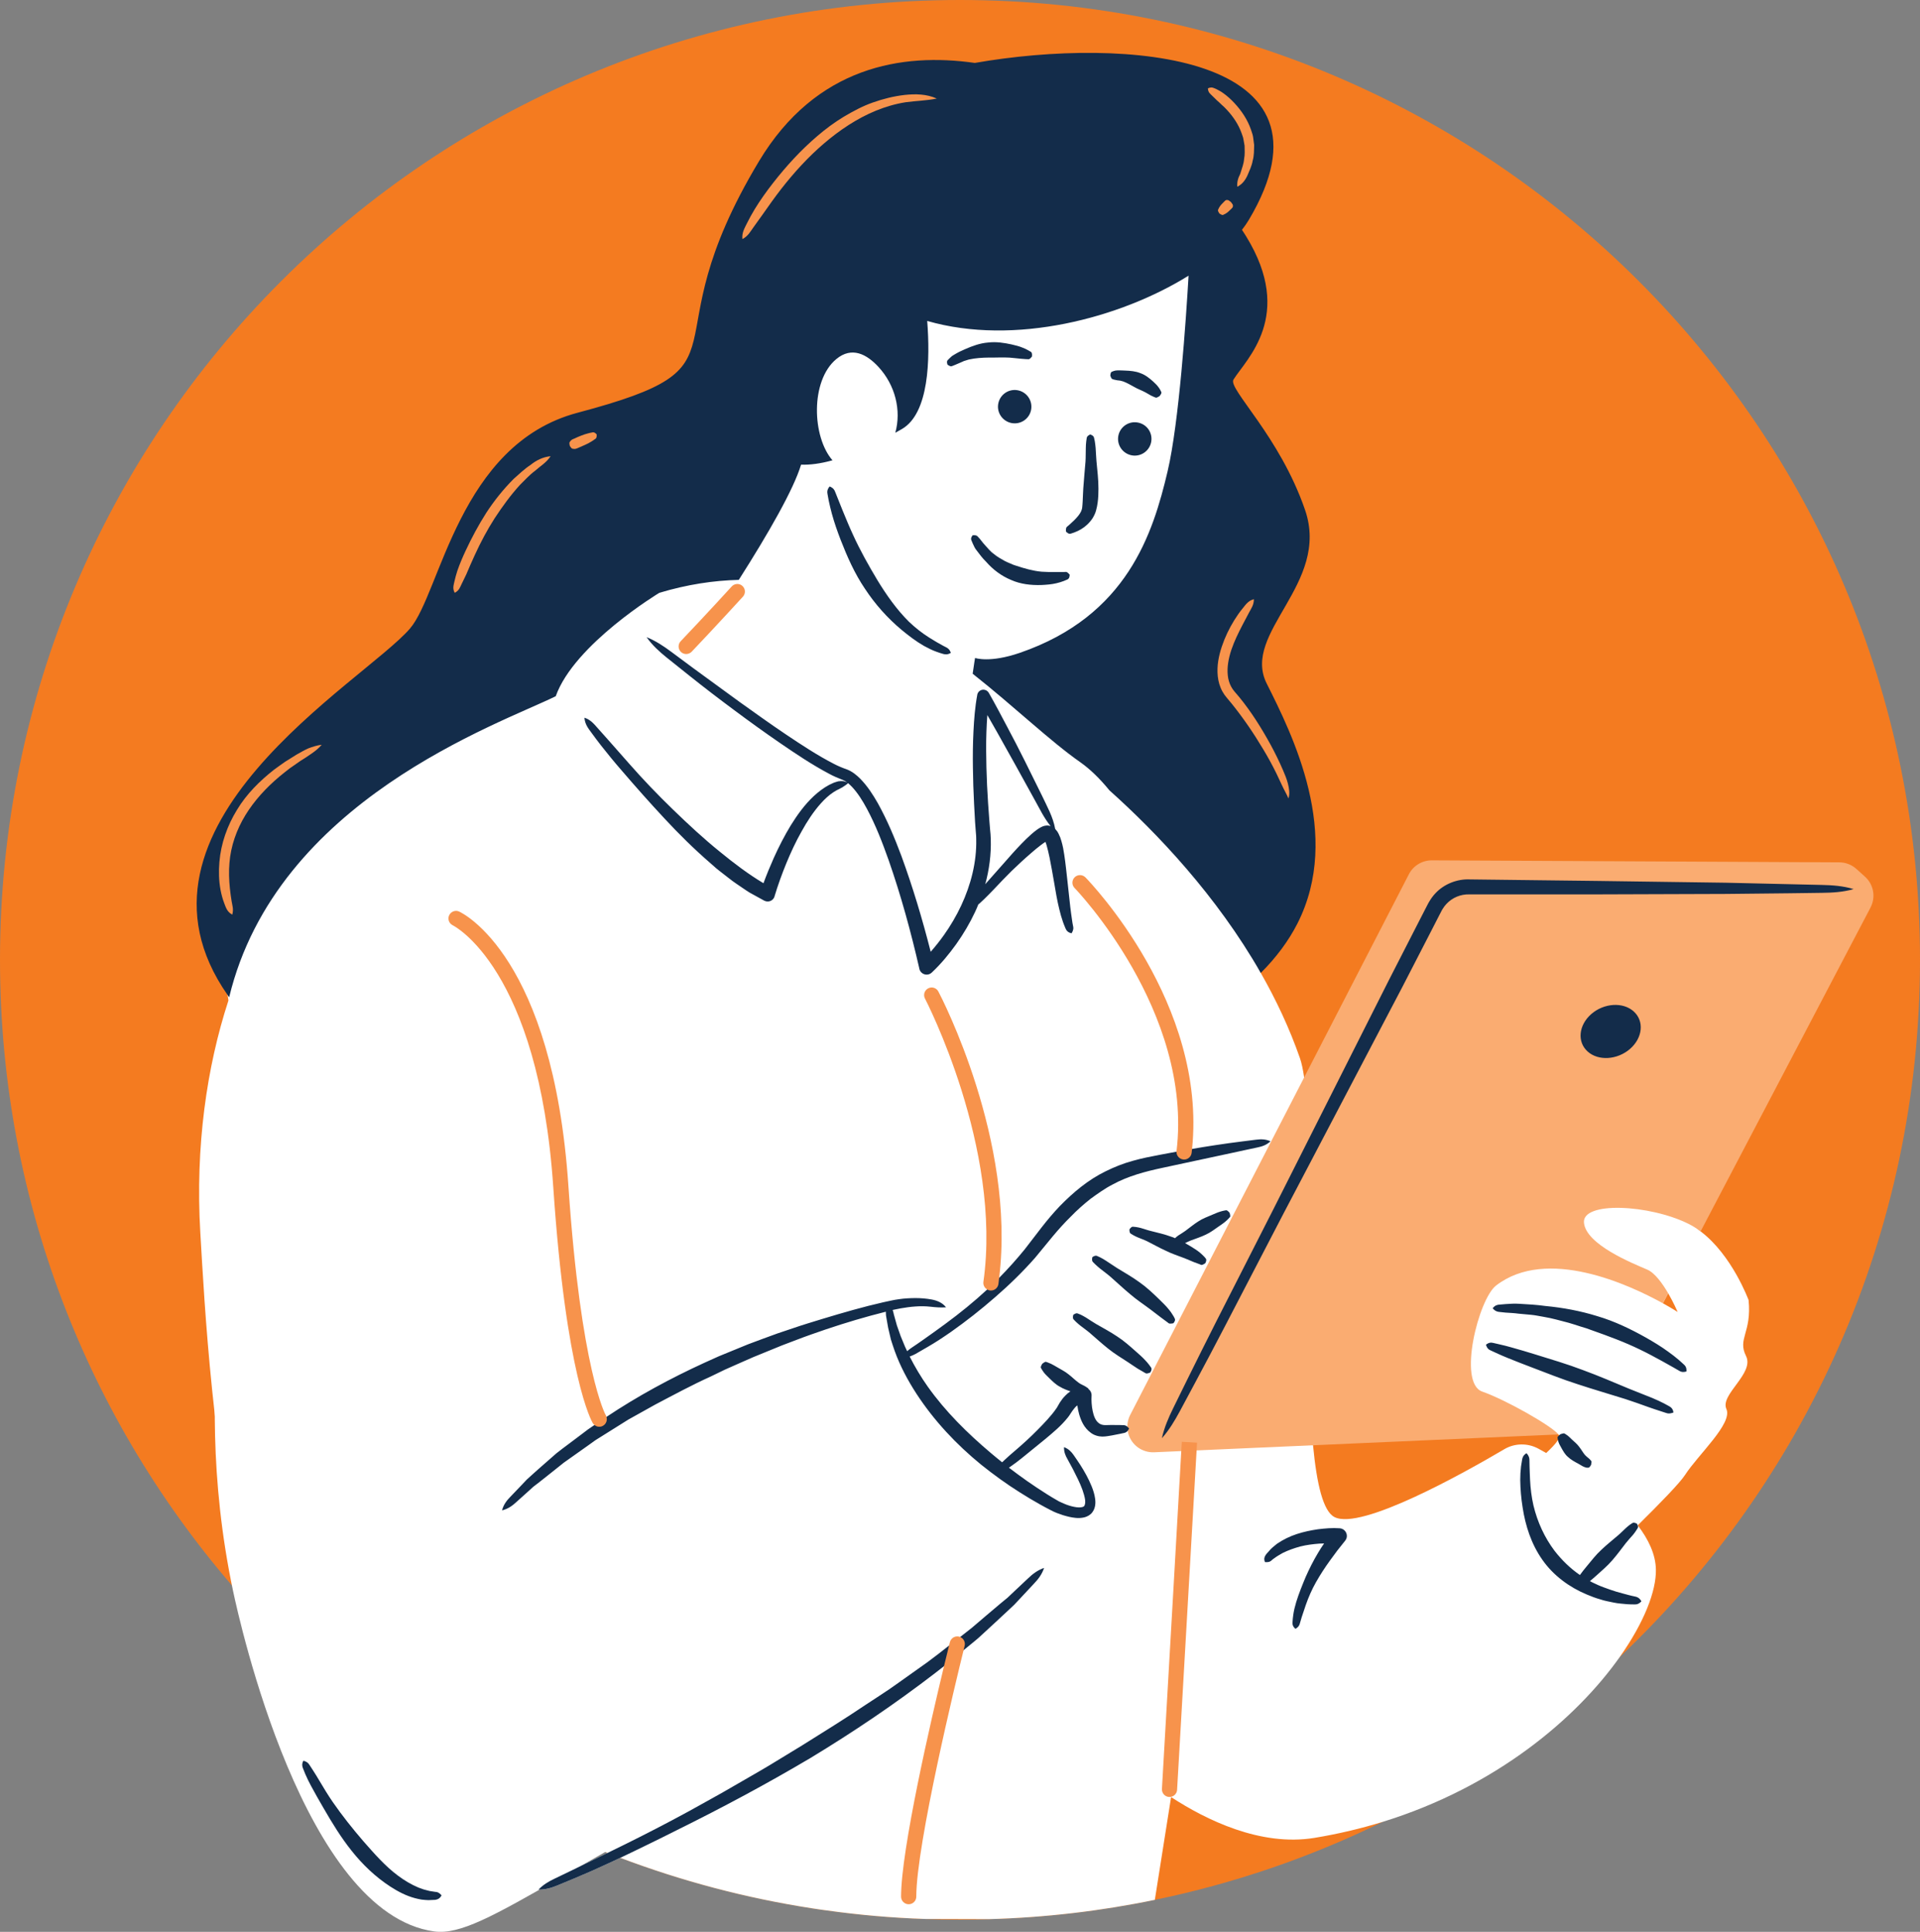 <?xml version="1.0" encoding="UTF-8"?><svg xmlns="http://www.w3.org/2000/svg" viewBox="0 0 312.95 314.93"><rect x="0" y="0" width="312.95" height="314.93" fill="#808080" stroke="none"/><defs><style>.d{fill:#f47b20;}.e{fill:#faac71;}.f{fill:#f7934c;}.g{fill:#fff;}.h{fill:#132c4a;}</style></defs><g id="a"/><g id="b"><g id="c"><g><path class="d" d="M312.95,156.47c0,44.77-18.8,85.14-48.94,113.65-4.54,4.31-9.35,8.34-14.38,12.08-5.86,4.35-12.03,8.3-18.48,11.81-1.91,1.04-3.85,2.04-5.82,3-2.23,1.1-4.49,2.14-6.78,3.13-3.02,1.31-6.09,2.52-9.2,3.64-.75,.27-1.5,.53-2.26,.79-6.13,2.09-12.42,3.82-18.86,5.14-8.77,1.82-17.82,2.89-27.07,3.15-1.56,.06-3.12,.08-4.69,.08-1.89,0-3.77-.03-5.64-.11-5.43-.18-10.79-.65-16.06-1.39-.79-.1-1.57-.22-2.35-.34-10.85-1.67-21.33-4.46-31.32-8.24-.69-.26-1.39-.53-2.07-.8-8.24-3.25-16.13-7.18-23.61-11.72-13.15-7.98-25.03-17.84-35.26-29.21C15.19,233.41,0,196.72,0,156.47,0,70.05,70.06,0,156.47,0s156.48,70.05,156.48,156.47Z"/><g><path class="g" d="M35.75,215.56c-.95,9.47-1.65,25.4,2.24,43.81,1.04,4.9,11.54,52.58,32.79,55.49,4.17,.57,9.69-2.53,20.57-8.76,20.76-11.89,31.14-17.84,32.18-24.16,1.7-10.37-15.32-29.32-87.77-66.38Z"/><path class="g" d="M284.59,221.05c-1.42-2.84,.95-3.78,.42-9.11,0,0-2.7-7.35-7.82-11.2l-13.99-11.53-10.59,9.92-19.42,5.92-7.7,19.6,28.53,9.2s.07,.1,.1,.14c0,.03,.02,.05,.03,.07,.06,.16-.02,.4-.21,.7-.35,.56-1.07,1.32-1.92,2.11-.45-.25-.88-.49-1.27-.71-1.74-.94-3.85-.92-5.56,.09-6.56,3.87-23.38,13.29-27.68,11.06-1.85-.95-2.89-5.39-3.49-11.69-1.14-12.17-.57-31.29-.72-45.59-.02-1.44-.04-2.83-.07-4.16-.1-4.1-.3-7.63-.66-10.22h0c-.19-1.3-.41-2.34-.68-3.13-1.71-4.9-3.9-9.55-6.39-13.91l-17.82-37.2,9.2-35.91V43.8l-1.8-1.41c.03-.41,.04-.68,.05-.77l.02-.61-.47-.39c-.41-.34-1.2-1.22-2.13-2.23-4.87-5.39-16.28-18.02-31.3-18.02-3.13,0-6.29,.55-9.38,1.63-5.7,2-9.87,5.84-12.95,10.56l-1.52,.04-33.65,44.16-50.39,51.33-17.68,25.27,1.42,8.85,.13,.84s-.01,.07-.01,.09c-3.52,10.79-5.4,23.75-4.57,37.8,.68,11.56,1.96,36.86,7.51,60.19,10.23,11.37,22.11,21.23,35.26,29.21,7.48,4.54,15.37,8.47,23.61,11.72-.14,.07-.27,.13-.41,.2l-5.51,2.69-2.76,1.33c-.93,.44-1.81,.96-2.58,1.76,1.12,.02,2.11-.28,3.06-.67l2.84-1.18c1.9-.79,3.78-1.62,5.63-2.49,.6-.27,1.2-.55,1.8-.84,9.99,3.78,20.47,6.57,31.32,8.24,.78,.12,1.56,.24,2.35,.34,5.27,.74,10.63,1.21,16.06,1.39l10.33,.03c9.25-.26,18.3-1.33,27.07-3.15,.55-3.41,1.49-9.34,2.65-16.75,5.68,3.7,14.57,8.09,23.36,6.65,3.89-.64,7.58-1.52,11.09-2.6,18.55-5.72,31.68-16.97,38.68-26.89,3.96-5.6,5.97-10.77,5.89-14.28-.05-2.46-1.21-4.89-2.96-7.18,3.67-3.62,6.89-6.94,7.7-8.2,2.13-3.32,7.82-8.41,6.75-10.77-1.06-2.37,4.62-5.8,3.2-8.64Zm-12.69-10.23c.88,1.52,1.49,2.92,1.55,3.06-.1-.06-.98-.63-2.41-1.42l.86-1.64Zm-201.91,97.44l-.92-.24-.89-.32c-1.16-.49-2.27-1.15-3.31-1.93-2.1-1.56-3.86-3.59-5.63-5.6-1.75-2.03-3.45-4.16-5-6.4-.77-1.12-1.48-2.29-2.17-3.46-.34-.59-.71-1.17-1.08-1.75l-.56-.86c-.18-.29-.43-.54-.99-.66-.26,.51-.2,.88-.07,1.2l.39,.97c.28,.64,.58,1.27,.91,1.88,.65,1.22,1.35,2.43,2.05,3.64,1.39,2.41,2.85,4.81,4.62,7.02,1.76,2.21,3.84,4.21,6.28,5.8,1.22,.79,2.54,1.49,3.99,1.88,.36,.08,.72,.19,1.09,.24,.38,.04,.75,.08,1.13,.09l1.12-.05c.37-.06,.75-.2,1.02-.74-.42-.47-.72-.56-1.04-.56l-.94-.15Z"/><path class="e" d="M304.88,147.96l-27.69,52.78c-.61-.46-1.27-.88-1.95-1.22-6.4-3.19-17.41-3.72-17.06-.18,.35,3.55,7.82,6.56,10.31,7.63,1.24,.53,2.48,2.26,3.41,3.85l-.86,1.64c-5.46-3.02-18.93-9.28-27.19-2.89-2.86,2.21-6.29,15.86-2.26,17.28,3.82,1.34,11.27,5.56,12.43,6.99l-65.9,2.91c-1.92,.08-3.64-1.14-4.19-2.97-.31-1.04-.21-2.15,.28-3.11l45.43-88.15c.72-1.4,2.17-2.27,3.74-2.27l66.42,.33c1.03,0,2.03,.39,2.79,1.08l1.39,1.25c1.42,1.28,1.79,3.35,.9,5.04h0Z"/><path class="h" d="M191.45,214.89c-.08-.2-.19-.34-.29-.51-.2-.34-.42-.65-.66-.93-.47-.59-1-1.08-1.52-1.6-1.05-1.02-2.09-2.01-3.28-2.84-1.16-.84-2.42-1.56-3.65-2.31-.61-.38-1.18-.8-1.79-1.18-.3-.2-.61-.38-.93-.54l-.5-.23c-.16-.08-.38-.09-.78,.18-.11,.47-.03,.67,.09,.8l.38,.38c.26,.25,.53,.49,.81,.71,.55,.44,1.13,.85,1.67,1.32,1.07,.94,2.11,1.92,3.19,2.82,1.07,.93,2.25,1.69,3.37,2.54l1.65,1.26c.28,.21,.56,.41,.82,.61,.13,.1,.29,.2,.4,.3,.1,.11,.27,.15,.82,.05,.34-.4,.31-.65,.2-.83Zm-23.9,42.43l-2.22,2.09-1.11,1.05-1.18,.97-2.33,1.97-2.32,1.98c-.62,.5-1.26,.99-1.89,1.48-.18,.13-.35,.26-.52,.4-.43,.33-.86,.67-1.29,1-1.17,.92-2.34,1.84-3.54,2.72l-4.98,3.54c-1.65,1.2-3.39,2.27-5.08,3.4-3.38,2.28-6.85,4.42-10.31,6.59l-5.22,3.18c-1.75,1.06-3.53,2.05-5.29,3.08-1.76,1.04-3.54,2.03-5.33,3.02-1.78,1-3.57,1.99-5.38,2.94-3.48,1.85-6.99,3.61-10.53,5.33-.14,.07-.27,.13-.41,.2l-5.51,2.69-2.76,1.33c-.93,.44-1.81,.96-2.58,1.76,1.12,.02,2.11-.28,3.06-.67l2.84-1.18c1.9-.79,3.78-1.62,5.63-2.49,.6-.27,1.2-.55,1.8-.84,1.26-.59,2.51-1.21,3.76-1.81,1.85-.89,3.69-1.81,5.52-2.73,7.36-3.64,14.61-7.52,21.68-11.71,7.04-4.26,13.87-8.87,20.39-13.89,.48-.36,.95-.74,1.42-1.11,1.07-.86,2.12-1.74,3.19-2.6,.07-.06,.14-.11,.21-.17,.79-.66,1.61-1.29,2.37-1.97l2.28-2.1,2.26-2.1,1.13-1.06,1.06-1.13,2.11-2.26c.71-.74,1.35-1.55,1.7-2.62-1.09,.38-1.89,1.01-2.63,1.72Zm50.82-8.18c-1.25-.09-2.38,.02-3.55,.16-1.16,.17-2.32,.41-3.45,.78s-2.22,.9-3.22,1.58c-.47,.38-.96,.75-1.34,1.23-.2,.22-.41,.43-.57,.7-.16,.26-.25,.58-.06,1.06,.55,.05,.81-.05,1.01-.22,.17-.18,.39-.32,.6-.47,.4-.31,.87-.54,1.29-.8,.92-.45,1.88-.79,2.88-1.06,1-.25,2.05-.38,3.09-.46,.26-.01,.51-.03,.77-.03-.34,.52-.7,1.03-1.01,1.58-.75,1.25-1.4,2.55-1.99,3.88-.56,1.34-1.11,2.69-1.54,4.08-.21,.7-.39,1.41-.49,2.14-.06,.36-.08,.73-.11,1.1-.04,.36,0,.76,.48,1.14,.52-.31,.65-.61,.73-.95l.29-.98c.21-.65,.43-1.3,.65-1.94,.45-1.29,1-2.55,1.68-3.75,.68-1.2,1.43-2.35,2.23-3.46,.4-.56,.82-1.1,1.22-1.66l1.28-1.61,.02-.03c.15-.18,.25-.42,.27-.68,.04-.69-.48-1.28-1.16-1.33Zm-17.95-51.43c-.34-.39-.49-.44-.6-.41l-.33,.06c-.22,.05-.44,.1-.64,.17-.43,.13-.82,.32-1.22,.48-.8,.34-1.62,.64-2.34,1.12-.73,.46-1.4,1.03-2.1,1.54-.35,.26-.73,.47-1.09,.71-.18,.12-.35,.26-.52,.41l-.05,.06c-.19-.09-.38-.17-.59-.23-1.08-.4-2.21-.66-3.33-.94-.56-.13-1.09-.33-1.65-.49-.27-.07-.55-.13-.84-.17l-.44-.04c-.14-.02-.31,.04-.59,.43,0,.47,.09,.62,.22,.7l.36,.22c.25,.14,.51,.27,.77,.38,.51,.22,1.05,.4,1.56,.65,1.01,.51,1.99,1.07,3.01,1.53,.99,.5,2.05,.83,3.08,1.23,.52,.2,1,.43,1.51,.63,.25,.1,.5,.19,.76,.28,.14,.04,.24,.1,.37,.15,.12,.06,.28,.05,.73-.25,.23-.46,.17-.65,.07-.77s-.2-.26-.31-.36c-.22-.21-.44-.44-.68-.63-.47-.38-.98-.69-1.48-1-.3-.17-.6-.35-.9-.52,.29-.14,.59-.29,.89-.41,.82-.32,1.66-.57,2.44-.95,.79-.35,1.47-.88,2.19-1.38,.35-.25,.72-.48,1.05-.77,.17-.14,.33-.29,.49-.46l.23-.25c.09-.07,.12-.22-.03-.72Zm4.34-11.92l-2.24,.28c-1.5,.2-2.99,.38-4.48,.62-1.25,.19-2.49,.39-3.74,.61-.24,.03-.49,.08-.73,.12l-1.81,.33-2.63,.49c-1.48,.28-3,.57-4.5,1-1.51,.41-2.99,1-4.41,1.7-2.86,1.39-5.3,3.45-7.46,5.66-1.07,1.12-2.06,2.3-3,3.51l-2.74,3.56c-1.31,1.61-2.7,3.16-4.16,4.64-.62,.63-1.25,1.24-1.89,1.85-.02,.02-.04,.04-.06,.05-2.15,2-4.45,3.86-6.83,5.61-1.2,.89-2.41,1.75-3.63,2.61-.61,.44-1.23,.85-1.85,1.27-.25,.17-.5,.35-.74,.57-.11-.24-.23-.48-.34-.72l-.71-1.72-.62-1.76-.5-1.8c-.04-.24-.11-.48-.19-.71l.09-.03c.39-.09,.8-.17,1.2-.24,.81-.14,1.62-.26,2.44-.31,.82-.06,1.64-.05,2.44,.04,.81,.09,1.58,.16,2.53,.1-.59-.77-1.49-1.12-2.36-1.28-.88-.16-1.77-.23-2.65-.23-.89,.01-1.77,.05-2.64,.18-.44,.06-.87,.13-1.31,.23l-1.25,.27c-3.35,.76-6.64,1.72-9.92,2.71-1.63,.5-3.27,.99-4.89,1.55l-2.44,.82-2.41,.88-2.41,.9-4.76,1.95-2.35,1.06c-5.52,2.53-10.9,5.44-15.96,8.82-.65,.43-1.3,.87-1.94,1.32h-.01l-1.06,.72-1.03,.78-2.06,1.55c-.69,.52-1.38,1.02-2.05,1.56l-1.94,1.7c-.64,.57-1.3,1.13-1.93,1.71l-.95,.86-.89,.94-1.78,1.86c-.6,.61-1.14,1.29-1.38,2.24,.98-.24,1.67-.75,2.29-1.32l1.88-1.69,.94-.85,1-.77c.67-.52,1.33-1.05,1.98-1.57l1.98-1.58,4.12-2.92,1.03-.74,1.07-.67,4.29-2.69,4.41-2.46c2.99-1.57,5.96-3.18,9.04-4.57l2.27-1.1,2.32-1.03,2.32-1.02,2.35-.96,2.35-.96,2.37-.9c1.58-.61,3.18-1.16,4.78-1.71,3.21-1.08,6.46-2.05,9.74-2.87h.03c-.01,.22,.01,.44,.03,.66l.34,1.94,.45,1.92c.2,.63,.4,1.25,.62,1.87,.89,2.48,2.14,4.81,3.57,7.01,2.87,4.39,6.49,8.24,10.51,11.52,2.03,1.63,4.14,3.16,6.34,4.54,1.09,.69,2.2,1.36,3.34,1.99,.56,.32,1.14,.62,1.72,.92,.27,.15,.65,.32,.96,.44s.63,.23,.96,.34c.66,.2,1.32,.38,2.06,.45,.37,.04,.76,.04,1.18-.03,.42-.06,.89-.23,1.29-.57,.41-.36,.64-.86,.72-1.3,.09-.44,.07-.85,.02-1.22-.1-.75-.32-1.4-.57-2.03-.51-1.25-1.15-2.39-1.85-3.49-.35-.54-.72-1.08-1.09-1.61-.37-.53-.82-1-1.56-1.28-.02,.79,.23,1.38,.55,1.93,.31,.55,.6,1.1,.9,1.66,.57,1.12,1.14,2.23,1.55,3.36,.2,.57,.37,1.14,.44,1.66,.06,.53-.05,.95-.21,1.04-.15,.15-.65,.22-1.18,.15-.54-.07-1.11-.22-1.67-.43-.27-.11-.55-.22-.82-.35-.29-.12-.48-.22-.77-.4-.54-.31-1.08-.63-1.61-.97-1.07-.67-2.11-1.37-3.15-2.09-1.02-.72-2.02-1.45-3.01-2.21,.07-.05,.13-.09,.19-.13,.68-.46,1.32-.96,1.96-1.47l3.81-3.1c1.27-1.07,2.52-2.08,3.67-3.52,.15-.18,.3-.42,.42-.61,.1-.15,.19-.3,.29-.43,.21-.27,.4-.54,.62-.74,.07-.06,.12-.11,.19-.15,.06,.48,.16,.96,.3,1.46,.31,1.03,.77,2.17,1.88,2.99,.53,.41,1.24,.62,1.88,.63,.69-.01,1.1-.12,1.58-.19,.47-.09,.95-.18,1.42-.28,.38-.12,.78-.05,1.14-.46h0c.08-.11,.16-.23,.23-.38-.1-.13-.19-.23-.28-.31-.43-.36-.82-.21-1.22-.26-.48-.01-.97-.01-1.45-.01s-1.02,.05-1.29-.01c-.31-.05-.56-.17-.77-.36-.45-.36-.76-1.11-.92-1.91-.17-.8-.23-1.74-.18-2.53,.02-.42-.17-.8-.49-1.04-.02-.07-.05-.11-.08-.14l-.21-.14c-.14-.11-.29-.19-.44-.27-.3-.16-.62-.28-.91-.51-.57-.41-1.08-.94-1.65-1.37-.56-.46-1.22-.77-1.85-1.15-.32-.18-.63-.38-.97-.54-.17-.08-.35-.15-.53-.22l-.28-.1c-.08-.04-.23,0-.63,.31-.26,.44-.27,.6-.21,.68l.15,.26c.11,.17,.22,.35,.34,.5,.24,.31,.53,.57,.8,.84,.56,.54,1.11,1.11,1.81,1.47,.53,.32,1.11,.54,1.7,.74-.31,.21-.58,.44-.81,.68-.37,.36-.65,.75-.91,1.14-.13,.21-.23,.4-.35,.61-.09,.15-.14,.26-.25,.4-.8,1.16-1.95,2.36-3.06,3.48-1.12,1.14-2.31,2.23-3.54,3.28-.61,.52-1.23,1.05-1.81,1.6-.14,.12-.27,.25-.4,.38-.62-.5-1.24-1-1.85-1.52-3.82-3.23-7.41-6.77-10.29-10.84-1.1-1.55-2.07-3.19-2.93-4.88,.34-.12,.65-.26,.95-.42,.66-.37,1.32-.75,1.97-1.14,1.32-.76,2.58-1.6,3.82-2.46,2.48-1.75,4.87-3.63,7.16-5.63,2.3-1.99,4.49-4.12,6.52-6.42l2.88-3.5c.94-1.13,1.92-2.22,2.96-3.24,1.01-1.05,2.1-2.01,3.22-2.9,1.16-.84,2.32-1.68,3.59-2.33,2.5-1.37,5.29-2.12,8.22-2.74l8.8-1.89c1.47-.3,2.94-.64,4.41-.95l2.2-.47c.74-.15,1.46-.39,2.12-1-.82-.36-1.58-.36-2.33-.26Zm-17.15,37.13c-.11-.16-.21-.28-.31-.43-.22-.28-.43-.54-.67-.78-.46-.5-.96-.93-1.46-1.37-.99-.88-1.98-1.77-3.09-2.48-1.09-.73-2.26-1.36-3.4-2.01-.57-.33-1.11-.71-1.67-1.06-.27-.17-.57-.32-.86-.47l-.47-.19c-.15-.07-.35-.07-.74,.21-.12,.46-.05,.65,.07,.77l.35,.36c.24,.22,.48,.44,.74,.64,.51,.4,1.05,.77,1.55,1.2,.99,.85,1.96,1.74,2.98,2.55,1.01,.82,2.14,1.49,3.22,2.2,.54,.35,1.07,.73,1.61,1.07l.83,.48c.13,.08,.29,.16,.41,.24,.12,.08,.3,.1,.8-.11,.27-.46,.22-.68,.11-.82Zm78.92,37.35c-.35-.08-.7-.14-1.04-.24-.69-.2-1.38-.35-2.05-.56-.66-.22-1.33-.42-1.98-.68-.65-.23-1.28-.52-1.9-.82-.14-.07-.27-.15-.41-.22,.37-.3,.72-.62,1.08-.93,.88-.8,1.79-1.56,2.56-2.46,.78-.89,1.48-1.86,2.21-2.8,.37-.47,.77-.89,1.16-1.34,.19-.23,.37-.47,.53-.72l.24-.38c.06-.1,.09-.23,.01-.46-.04-.08-.08-.17-.14-.28-.42-.2-.61-.17-.73-.09l-.38,.25c-.24,.18-.48,.37-.69,.57-.44,.4-.84,.83-1.3,1.21-.9,.78-1.84,1.51-2.69,2.33-.88,.8-1.6,1.75-2.36,2.66-.37,.46-.76,.91-1.1,1.4-.01,.02-.02,.03-.03,.05-1.59-1.09-2.96-2.44-4.13-3.94-1.62-2.15-2.8-4.69-3.45-7.42-.31-1.36-.48-2.76-.55-4.17-.02-.71-.07-1.42-.08-2.12l-.02-1.07c0-.36-.08-.71-.47-1.14-.5,.29-.66,.66-.72,1.03-.07,.37-.13,.74-.18,1.11-.09,.74-.13,1.48-.13,2.23,.02,1.49,.15,2.99,.39,4.48,.45,2.96,1.41,5.97,3.22,8.53,1.79,2.57,4.43,4.49,7.25,5.66,.72,.3,1.43,.58,2.16,.78,.72,.25,1.47,.37,2.21,.53,.74,.16,1.49,.19,2.24,.27,.37,.03,.74,.02,1.12,.03,.37,.02,.75-.05,1.16-.51-.32-.55-.66-.7-1.01-.77Zm7.9-37.86c-.26-.25-.53-.49-.8-.72-.55-.47-1.12-.91-1.71-1.33-1.16-.85-2.4-1.6-3.65-2.31-2.51-1.41-5.13-2.67-7.91-3.49-2.76-.86-5.62-1.39-8.48-1.66-1.43-.2-2.86-.28-4.3-.36-.71-.05-1.43,0-2.15,.05l-1.07,.09c-.36,.03-.72,.14-1.06,.59,.37,.45,.72,.57,1.07,.6l1.04,.11c.7,.05,1.39,.07,2.08,.17l2.07,.19c.69,.06,1.37,.22,2.05,.33,1.37,.22,2.7,.62,4.04,.96,.66,.18,1.31,.41,1.98,.62l.98,.3,.97,.35c2.6,.92,5.19,1.87,7.68,3.08,1.25,.59,2.46,1.26,3.68,1.92l1.82,1.02c.3,.17,.6,.34,.9,.52,.29,.19,.62,.31,1.22,.13,.05-.61-.17-.93-.45-1.16Zm-8.15-57.53c-1.74-1.57-4.84-1.37-6.91,.43-2.07,1.81-2.34,4.54-.59,6.11,1.74,1.57,4.84,1.37,6.91-.43,2.07-1.81,2.34-4.54,.59-6.11Zm5.82,64.38c-.3-.16-.61-.34-.92-.5-.61-.3-1.23-.6-1.86-.86l-3.79-1.51c-2.5-1.04-5-2.12-7.54-3.05-2.54-.97-5.14-1.73-7.74-2.54-1.3-.39-2.59-.8-3.9-1.15-.65-.19-1.31-.35-1.97-.5l-1-.23c-.33-.08-.69-.09-1.17,.29,.16,.59,.44,.8,.75,.93l.93,.43c.62,.28,1.24,.56,1.87,.81,1.25,.52,2.52,.99,3.78,1.48,2.54,.96,5.05,1.98,7.63,2.8,2.57,.85,5.17,1.6,7.75,2.41,1.28,.42,2.56,.87,3.82,1.33,.64,.22,1.27,.44,1.91,.64l.95,.31c.35,.11,.55,.11,1.15-.07,0-.51-.37-.88-.65-1.02Zm-12.72,8.93l-.14-.17c-.09-.1-.19-.21-.29-.29-.2-.16-.42-.33-.6-.53-.36-.42-.62-.94-.97-1.36-.32-.45-.77-.8-1.19-1.19-.21-.2-.4-.41-.64-.6-.12-.09-.25-.17-.38-.26l-.21-.12s-.19-.04-.66,.16c-.07,.06-.13,.11-.18,.16-.23,.22-.27,.31-.25,.38l.04,.25s.02,.1,.03,.14c.02,.12,.06,.24,.1,.35,.1,.3,.26,.57,.42,.86,.31,.55,.61,1.13,1.12,1.55,.48,.45,1.07,.77,1.67,1.09,.3,.15,.55,.35,.87,.49,.16,.07,.31,.13,.49,.16h.27c.09,.02,.22-.05,.45-.44,.1-.44,.09-.57,.05-.63Zm37.54-93.93l-5.22-.12-10.43-.24-20.86-.29-20.87-.25c-2.02-.09-4.19,.75-5.6,2.29-.36,.38-.67,.81-.94,1.26l-.2,.34-.15,.29-.3,.58-1.19,2.32-4.75,9.28-13.18,26.15-5.59,11.09-9.45,18.58c-1.56,3.11-3.13,6.21-4.66,9.33l-2.3,4.68c-.77,1.56-1.46,3.16-1.85,4.91,1.19-1.34,2.08-2.84,2.91-4.37l2.46-4.59c1.65-3.06,3.26-6.14,4.87-9.22l9.61-18.5,4.07-7.75,15.3-29.18,4.77-9.26,1.19-2.32,.3-.58,.15-.29,.13-.22c.18-.29,.38-.57,.62-.82,.95-1.02,2.29-1.6,3.75-1.56h20.87l20.88-.07,10.43-.11,5.22-.07c1.74-.02,3.48-.11,5.22-.61-1.74-.53-3.47-.64-5.21-.68Zm-123.28-51.02c-.19,0-.37,.02-.56,.01-.38,0-.75,0-1.11,0-.73,.01-1.46,0-2.18-.05-1.44-.13-2.8-.53-4.11-.96-.33-.1-.67-.21-.98-.37-.31-.14-.65-.26-.95-.43-.61-.35-1.25-.69-1.8-1.17-.59-.41-1.02-1.01-1.52-1.54-.26-.26-.45-.58-.7-.86l-.38-.42c-.12-.14-.32-.24-.82-.19-.29,.38-.28,.61-.21,.79l.24,.57c.18,.36,.32,.75,.59,1.06,.5,.66,.98,1.32,1.58,1.9,1.09,1.25,2.48,2.31,4.06,2.96,1.56,.7,3.29,.88,4.95,.83,.83-.04,1.65-.1,2.45-.29,.41-.09,.8-.22,1.19-.36,.19-.07,.38-.16,.57-.24,.19-.07,.37-.23,.41-.78-.34-.43-.54-.49-.72-.47Zm32.82,18.18c-4.16-8.32,10.43-16.24,6.25-28.31-4.16-12.08-12.6-19.74-11.66-21.23,2.08-3.34,10-10.41,2.08-23.32-.23-.37-.46-.74-.7-1.09,.42-.54,.8-1.08,1.12-1.62,16.16-27.15-20.12-29.89-44.66-25.59-11.81-1.69-25.87,.54-35.17,16.01-18.76,31.23,.21,33.11-29.59,41.02-19.37,5.14-22.31,29.37-27.31,35.18-7.54,8.75-48.95,32.23-29.72,59.74,.07,.12,.16,.25,.25,.37,7.74-32.12,43.91-44.49,53.23-49.08,3.03-8.51,16.89-16.86,16.89-16.86,4.54-1.36,8.85-2.01,12.95-2.11,4.85-7.62,8.94-14.76,10.15-18.78,1.45,.05,3.15-.16,5.12-.71-3.33-3.82-3.63-12.97,.62-16.5,2.54-2.11,4.97-.79,6.88,1.28,2.71,2.94,3.76,7.05,2.74,10.73,.36-.2,.72-.4,1.08-.61,4.42-2.56,4.61-11.37,4.12-17.62,14.24,4.11,31.5-.47,42.6-7.38-.42,7.19-1.56,23.99-3.41,31.86-2.39,10.15-6.57,23.59-24.08,29.62-4.93,1.7-7.31,.84-7.31,.84,0,0-.17,.98-.39,2.57,6.84,5.41,12.62,10.99,17.56,14.44,1.59,1.12,3.18,2.67,4.73,4.57,7.77,6.96,17.48,17.18,24.67,29.77,2.49-2.49,4.5-5.17,5.97-8.05,7.36-14.5-.83-30.81-5.01-39.14Zm-27.74-36.2c-.07-.74-.08-1.48-.14-2.21-.03-.37-.08-.74-.14-1.11l-.12-.54c-.04-.19-.16-.37-.62-.54-.44,.21-.55,.4-.57,.58l-.08,.55c-.04,.36-.07,.73-.07,1.1-.03,.73,0,1.46-.05,2.19-.11,1.47-.27,2.92-.36,4.36-.03,.72-.08,1.43-.1,2.12-.03,.32-.03,.69-.07,.94-.02,.28-.1,.48-.2,.73-.24,.49-.65,.96-1.11,1.42-.23,.23-.48,.46-.74,.69-.13,.12-.26,.23-.4,.34-.14,.09-.24,.27-.21,.81,.38,.39,.61,.41,.8,.34,.19-.06,.38-.12,.57-.19,.37-.14,.74-.31,1.09-.52,.71-.42,1.36-1.01,1.88-1.79,.24-.39,.47-.86,.58-1.31,.13-.46,.19-.83,.25-1.24,.11-.77,.13-1.53,.13-2.27,0-1.5-.18-2.98-.32-4.45Zm-3.82,75.72c-.07-.33-.13-.67-.17-1.01-.11-.68-.19-1.38-.28-2.07l-.46-4.21c-.16-1.42-.3-2.85-.52-4.3-.1-.73-.24-1.46-.46-2.22-.1-.39-.25-.78-.47-1.22l-.19-.34c-.1-.13-.2-.26-.31-.38-.02-.02-.03-.04-.05-.06-.36-2-1.34-3.69-2.17-5.46l-2.78-5.62c-.93-1.88-1.9-3.73-2.88-5.58-.98-1.85-1.95-3.7-3-5.54-.15-.24-.39-.43-.7-.48-.54-.1-1.07,.26-1.17,.8v.02c-.37,2-.52,3.98-.62,5.96-.1,1.98-.12,3.95-.09,5.92,.02,1.96,.09,3.92,.19,5.89l.16,2.94,.11,1.47,.06,.73c.02,.22,.01,.45,.02,.67,.08,3.69-.87,7.39-2.45,10.77-.79,1.69-1.75,3.32-2.84,4.85-.66,.93-1.38,1.83-2.13,2.69-1.35-5.3-2.91-10.52-4.79-15.66-1.1-2.93-2.3-5.82-3.85-8.6-.79-1.38-1.66-2.74-2.85-3.96-.6-.59-1.29-1.18-2.22-1.53-.42-.16-.68-.23-1.04-.4-.33-.14-.66-.29-1-.47-2.67-1.37-5.25-3.07-7.8-4.78-2.55-1.71-5.05-3.51-7.56-5.3l-7.47-5.45-3.72-2.76c-1.24-.92-2.52-1.78-4.01-2.38,.92,1.31,2.07,2.35,3.27,3.32l3.63,2.9c2.41,1.93,4.87,3.81,7.36,5.66,2.48,1.85,4.99,3.66,7.54,5.41,2.57,1.76,5.14,3.49,7.95,4.98,.67,.37,1.49,.72,2.2,.99,.25,.1,.51,.25,.75,.44-.2-.1-.42-.18-.64-.23-.27-.02-.55-.02-.82,.03-.26,.06-.51,.16-.76,.24l-.72,.34c-.94,.5-1.76,1.14-2.51,1.83-1.51,1.41-2.69,3.07-3.75,4.77-1.04,1.71-1.94,3.48-2.76,5.29-.61,1.37-1.17,2.73-1.69,4.14-2.46-1.47-4.81-3.25-7.08-5.11-2.67-2.15-5.19-4.5-7.67-6.9-2.48-2.4-4.88-4.9-7.16-7.5l-3.43-3.89-1.73-1.94c-.58-.65-1.12-1.32-2.11-1.64,.07,1.04,.61,1.73,1.13,2.43,.52,.7,1.03,1.41,1.57,2.09,1.08,1.37,2.18,2.72,3.33,4.04,2.27,2.64,4.58,5.26,6.97,7.82,2.37,2.56,4.87,5.03,7.54,7.34l.99,.87c.34,.29,.7,.55,1.04,.82,.71,.53,1.38,1.11,2.13,1.61,.74,.49,1.46,1.02,2.22,1.49l2.38,1.31c.07,.04,.15,.07,.23,.09,.62,.19,1.27-.16,1.46-.78v-.03c.54-1.8,1.2-3.62,1.92-5.38,.73-1.77,1.53-3.5,2.47-5.16,.91-1.65,1.94-3.24,3.17-4.61,.62-.69,1.29-1.32,2.04-1.81l.57-.34c.2-.09,.4-.18,.59-.3,.2-.09,.4-.21,.6-.36,.2-.12,.4-.26,.62-.47,.21,.18,.43,.38,.63,.59,.95,1.01,1.75,2.29,2.45,3.6,1.42,2.65,2.52,5.5,3.54,8.38,2.01,5.76,3.64,11.72,5,17.67v.03c.05,.21,.15,.4,.3,.56,.47,.49,1.23,.51,1.72,.05,1.55-1.46,2.8-2.99,3.99-4.64,1.17-1.65,2.21-3.4,3.07-5.24,.19-.4,.36-.81,.53-1.23,.07-.04,.14-.1,.2-.16l.78-.73c.51-.5,1.01-1,1.5-1.52,.97-1.03,1.95-2.06,2.96-3.06,1.02-.98,2.06-1.95,3.12-2.86,.52-.46,1.05-.9,1.59-1.31,.26-.2,.53-.4,.78-.55t.01-.01c.06,.17,.14,.37,.2,.59,.18,.6,.32,1.28,.47,1.95,.28,1.35,.51,2.76,.76,4.16,.24,1.41,.47,2.83,.82,4.24,.16,.71,.37,1.42,.61,2.12,.13,.35,.26,.7,.41,1.04,.14,.34,.39,.69,1,.8,.32-.54,.32-.87,.23-1.2Zm-4.24-16.37c-.6,.04-.8,.2-1.04,.31-.23,.13-.42,.24-.59,.37-.34,.24-.63,.49-.92,.74-.57,.5-1.09,1.02-1.6,1.54-1.01,1.05-1.97,2.13-2.91,3.21l-2.85,3.22c-.06,.06-.1,.13-.16,.19,.65-2.39,.98-4.87,.9-7.38-.01-.52-.06-1.05-.11-1.51l-.12-1.45-.21-2.9c-.13-1.93-.22-3.87-.27-5.81-.05-1.93-.07-3.86,0-5.79,.03-.91,.08-1.83,.15-2.74,.53,.93,1.07,1.86,1.59,2.79l3.05,5.46,3.03,5.49c.83,1.47,1.54,3.01,2.64,4.36-.18-.06-.37-.1-.58-.1Zm-99.73,173.84l-.94-.15-.92-.24-.89-.32c-1.16-.49-2.27-1.15-3.31-1.93-2.1-1.56-3.86-3.59-5.63-5.6-1.75-2.03-3.45-4.16-5-6.4-.77-1.12-1.48-2.29-2.17-3.46-.34-.59-.71-1.17-1.08-1.75l-.56-.86c-.18-.29-.43-.54-.99-.66-.26,.51-.2,.88-.07,1.2l.39,.97c.28,.64,.58,1.27,.91,1.88,.65,1.22,1.35,2.43,2.05,3.64,1.39,2.41,2.85,4.81,4.62,7.02,1.76,2.21,3.84,4.21,6.28,5.8,1.22,.79,2.54,1.49,3.99,1.88,.36,.08,.72,.19,1.09,.24,.38,.04,.75,.08,1.13,.09l1.12-.05c.37-.06,.75-.2,1.02-.74-.42-.47-.72-.56-1.04-.56ZM189.29,63.92l-.14-.29c-.1-.19-.21-.37-.34-.53-.24-.34-.55-.62-.85-.9-.61-.55-1.28-1.09-2.09-1.37-.78-.32-1.67-.39-2.5-.42-.42-.01-.83-.05-1.24-.03-.21,0-.42,.04-.62,.11l-.3,.12c-.1,.03-.19,.16-.24,.61,.15,.43,.24,.55,.33,.57l.26,.09,.51,.11c.17,.03,.34,.04,.51,.06,.16,.03,.33,.08,.49,.13,.64,.23,1.22,.59,1.8,.9,.57,.34,1.21,.55,1.82,.88,.3,.17,.59,.35,.91,.52,.16,.08,.32,.15,.5,.23l.26,.1c.07,.05,.21,.03,.65-.24,.31-.4,.33-.57,.28-.65Zm-3.9,4.95c-1.49-.24-2.88,.77-3.12,2.25-.24,1.49,.78,2.88,2.26,3.12,1.49,.24,2.88-.78,3.12-2.26,.24-1.49-.77-2.88-2.26-3.11Zm-17.39-11.53l-.42-.24c-.28-.16-.57-.3-.87-.41-.58-.25-1.2-.39-1.82-.54-1.24-.27-2.54-.47-3.84-.31-1.3,.1-2.56,.56-3.74,1.08-.29,.14-.58,.27-.88,.4-.29,.15-.57,.3-.85,.47-.14,.08-.27,.17-.41,.25-.12,.1-.24,.22-.36,.33l-.34,.34c-.11,.11-.18,.3-.03,.74,.39,.28,.58,.29,.71,.24l.41-.16c.26-.12,.52-.23,.78-.33,.26-.1,.51-.23,.77-.34,.26-.09,.53-.17,.8-.25,1.09-.24,2.2-.31,3.3-.32,1.1,.02,2.22-.06,3.35,.01,.57,.04,1.13,.12,1.71,.17l.87,.07,.44,.02c.15,.03,.31-.03,.63-.45,.05-.54-.07-.7-.21-.77Zm-2.18,6.27c-1.49-.24-2.88,.77-3.12,2.26-.24,1.48,.78,2.87,2.26,3.11,1.49,.24,2.89-.77,3.12-2.26,.23-1.48-.78-2.87-2.26-3.11Zm-11.65,41.89c-.32-.14-.62-.34-.92-.5-.63-.32-1.21-.72-1.81-1.07-1.18-.74-2.28-1.62-3.3-2.59-1.99-1.98-3.62-4.3-5.09-6.7-1.45-2.42-2.85-4.9-4.03-7.5-.6-1.29-1.14-2.62-1.69-3.95l-.8-2-.4-1c-.12-.34-.32-.65-.9-.89-.41,.48-.42,.87-.35,1.23l.2,1.09c.16,.73,.32,1.45,.52,2.16,.39,1.43,.88,2.82,1.41,4.2,1.07,2.75,2.28,5.5,3.96,7.98,1.64,2.5,3.66,4.78,5.97,6.71,1.16,.96,2.36,1.88,3.67,2.63,.67,.36,1.34,.71,2.06,.96,.36,.12,.71,.26,1.08,.35,.36,.1,.76,.12,1.24-.19-.21-.55-.49-.77-.82-.92Z"/><path class="f" d="M209.93,127.77c-.19-.76-.49-1.49-.8-2.2-.61-1.42-1.29-2.81-2.03-4.17-1.49-2.71-3.13-5.34-5.11-7.76l-.76-.89-.3-.39c-.09-.13-.16-.27-.25-.41-.31-.57-.5-1.21-.56-1.88-.14-1.34,.13-2.78,.59-4.15,.47-1.38,1.12-2.72,1.81-4.04,.34-.66,.69-1.32,1.05-1.99,.35-.67,.81-1.25,.81-2.21-.94,.24-1.36,.92-1.85,1.52-.5,.6-.94,1.25-1.36,1.92-.82,1.33-1.51,2.76-2.02,4.28-.5,1.51-.84,3.14-.66,4.85,.09,.85,.33,1.71,.76,2.48,.12,.19,.23,.38,.35,.56l.41,.52,.72,.86c1.88,2.33,3.59,4.83,5.14,7.43,.78,1.29,1.51,2.62,2.17,3.97l.96,2.04c.31,.68,.7,1.31,1.01,2.05,.26-.8,.1-1.63-.08-2.39Zm-9-94.41c-.04-.08-.13-.21-.3-.43-.22-.17-.34-.26-.42-.29-.06-.03-.09-.02-.15-.03-.08-.01-.16-.01-.21,.01-.12,.04-.19,.13-.27,.2-.16,.16-.32,.31-.46,.47-.16,.16-.29,.35-.41,.55-.05,.1-.1,.2-.15,.31-.05,.1-.12,.19,.2,.66,.47,.31,.56,.25,.66,.19,.1-.04,.21-.1,.31-.15,.2-.12,.39-.24,.54-.4,.17-.15,.32-.31,.48-.46,.07-.08,.16-.15,.19-.27,.02-.06,.02-.13,.02-.22-.01-.05,0-.08-.03-.14Zm3.32-11.02c-.06-.43-.24-.83-.36-1.24-.57-1.63-1.54-3.07-2.69-4.3-.57-.61-1.19-1.18-1.87-1.65-.34-.25-.71-.44-1.08-.63-.39-.15-.73-.43-1.37-.11,.05,.71,.38,.86,.65,1.15l.83,.81c.29,.25,.56,.5,.83,.77,.3,.24,.55,.52,.81,.79,1.02,1.1,1.85,2.35,2.35,3.72,.1,.34,.27,.67,.32,1.03l.19,1.07c.01,.72,.07,1.45-.08,2.18-.05,.74-.33,1.44-.55,2.17-.08,.37-.33,.68-.42,1.06-.11,.38-.19,.77-.14,1.28,.84-.41,1.33-1.12,1.67-1.87,.32-.77,.7-1.53,.84-2.38,.25-.82,.21-1.7,.24-2.56l-.17-1.29ZM50.28,121.99c-.67,.29-1.3,.67-1.95,1.03l-1.87,1.17c-.59,.43-1.21,.84-1.8,1.29-2.32,1.82-4.48,3.96-6.03,6.54-1.58,2.56-2.62,5.49-2.87,8.51-.13,1.5-.09,3.03,.18,4.51,.14,.74,.33,1.47,.6,2.18,.27,.69,.47,1.45,1.32,1.88,.25-.89,0-1.5-.11-2.21-.11-.69-.21-1.38-.28-2.07-.14-1.39-.19-2.77-.07-4.15,.22-2.76,1.16-5.43,2.61-7.8,1.45-2.37,3.38-4.46,5.54-6.28,.54-.46,1.11-.88,1.67-1.33l1.75-1.22c.6-.38,1.21-.75,1.8-1.18,.59-.41,1.16-.85,1.67-1.45-.76,.09-1.47,.32-2.16,.58Zm46.19-51.48c-.2,.03-.4,.08-.59,.13-.39,.1-.77,.22-1.14,.37-.37,.14-.73,.3-1.09,.47-.19,.08-.37,.14-.53,.27-.08,.06-.15,.16-.22,.25-.02,.06-.07,.1-.09,.17-.01,.1,0,.26,.07,.53,.15,.23,.26,.35,.33,.41,.08,.04,.12,.03,.19,.05,.12,.02,.23,.03,.33,.02,.21-.02,.38-.12,.57-.19,.36-.15,.73-.31,1.09-.48,.36-.15,.71-.35,1.05-.56,.17-.1,.34-.22,.5-.34,.18-.1,.35-.2,.32-.79-.4-.43-.6-.36-.79-.31Zm-9.99,5.28c-1.01,.66-1.86,1.49-2.76,2.28-1.68,1.69-3.17,3.55-4.46,5.53-1.27,1.99-2.38,4.07-3.38,6.21-.5,1.07-.96,2.15-1.34,3.26-.19,.56-.33,1.14-.47,1.71-.11,.58-.36,1.13,.05,1.86,.74-.38,.87-.93,1.13-1.45,.26-.51,.51-1.03,.75-1.55,.45-1.05,.9-2.11,1.38-3.14,.95-2.08,2.02-4.1,3.25-6.02,1.25-1.9,2.58-3.74,4.11-5.42,.8-.79,1.56-1.64,2.47-2.31,.85-.77,1.81-1.29,2.54-2.38-1.25,.12-2.35,.67-3.27,1.42ZM147.45,15.48c-1.77,.2-3.51,.64-5.18,1.23-1.69,.59-3.25,1.44-4.77,2.34-1.52,.92-2.94,1.98-4.27,3.12-2.69,2.29-5.06,4.89-7.21,7.64-1.08,1.38-2.1,2.81-3.01,4.3-.45,.74-.87,1.51-1.26,2.29-.38,.79-.86,1.53-.74,2.58,.93-.49,1.3-1.24,1.81-1.94l1.49-2.08c.98-1.4,1.97-2.8,3.01-4.14,2.09-2.68,4.39-5.21,6.96-7.41s5.4-4.1,8.5-5.37c1.55-.63,3.17-1.11,4.83-1.37,1.67-.23,3.3-.25,5.08-.6-1.65-.75-3.48-.78-5.24-.59Zm-48.6,215.5c-.02-.09-.05-.17-.1-.25-.05-.07-4.07-7.35-6.1-37.37-2.52-37.36-17.19-44.47-17.81-44.76-.61-.28-1.34-.01-1.63,.61-.29,.61-.02,1.34,.6,1.64,.13,.06,13.97,7.01,16.37,42.68,2.09,30.92,6.26,38.17,6.44,38.47,.08,.12,.17,.23,.28,.31,.22,.18,.49,.28,.77,.28,.22,0,.44-.05,.63-.17,.51-.3,.72-.9,.55-1.44Zm54.1-69.34c-.31-.6-1.06-.84-1.66-.52-.61,.32-.84,1.07-.52,1.67,.12,.24,12.61,24.32,9.52,46.18-.07,.51,.19,1,.62,1.24,.13,.08,.28,.14,.44,.16,.05,.01,.11,.01,.17,.01,.61,0,1.14-.45,1.22-1.07,.05-.33,.09-.67,.12-1,2.72-22.34-9.38-45.67-9.91-46.67Zm3.55,105.22c-.05-.03-.11-.05-.17-.06-.67-.16-1.33,.24-1.5,.9-.02,.08-.07,.27-.14,.56-.16,.66-.45,1.82-.82,3.35-2.12,8.81-7,29.89-7,37.58,0,.68,.55,1.24,1.24,1.24s1.24-.56,1.24-1.24c0-8.52,6.54-35.45,7.71-40.18,.1-.44,.16-.68,.17-.71,.15-.6-.17-1.21-.73-1.44ZM121.01,95.52c-.5-.46-1.28-.42-1.74,.08-.04,.05-4.21,4.62-8.32,8.93-.47,.49-.45,1.28,.04,1.75,.24,.23,.55,.34,.86,.34s.65-.13,.89-.38c4.13-4.34,8.31-8.93,8.36-8.98,.45-.5,.42-1.28-.09-1.74Zm71.62,139.52s-.03,.53-.09,1.52c-.37,6.62-1.91,33.64-3.15,55.07-.04,.68,.48,1.27,1.16,1.31h.08c.65,0,1.19-.51,1.23-1.16,1.25-21.71,2.82-49.17,3.18-55.33,.04-.83,.07-1.27,.07-1.27l-2.48-.14Zm-15.71-92.01c-.48-.48-1.26-.5-1.75-.02-.49,.48-.5,1.26-.02,1.75,.2,.2,19.34,20.11,16.62,42.89-.01,.04-.01,.07-.01,.1-.02,.63,.45,1.19,1.1,1.27,.05,0,.09,.01,.15,.01,.61,0,1.15-.47,1.22-1.09,.03-.21,.05-.43,.07-.64,2.44-23.66-16.56-43.43-17.38-44.27Z"/></g></g></g></g></svg>